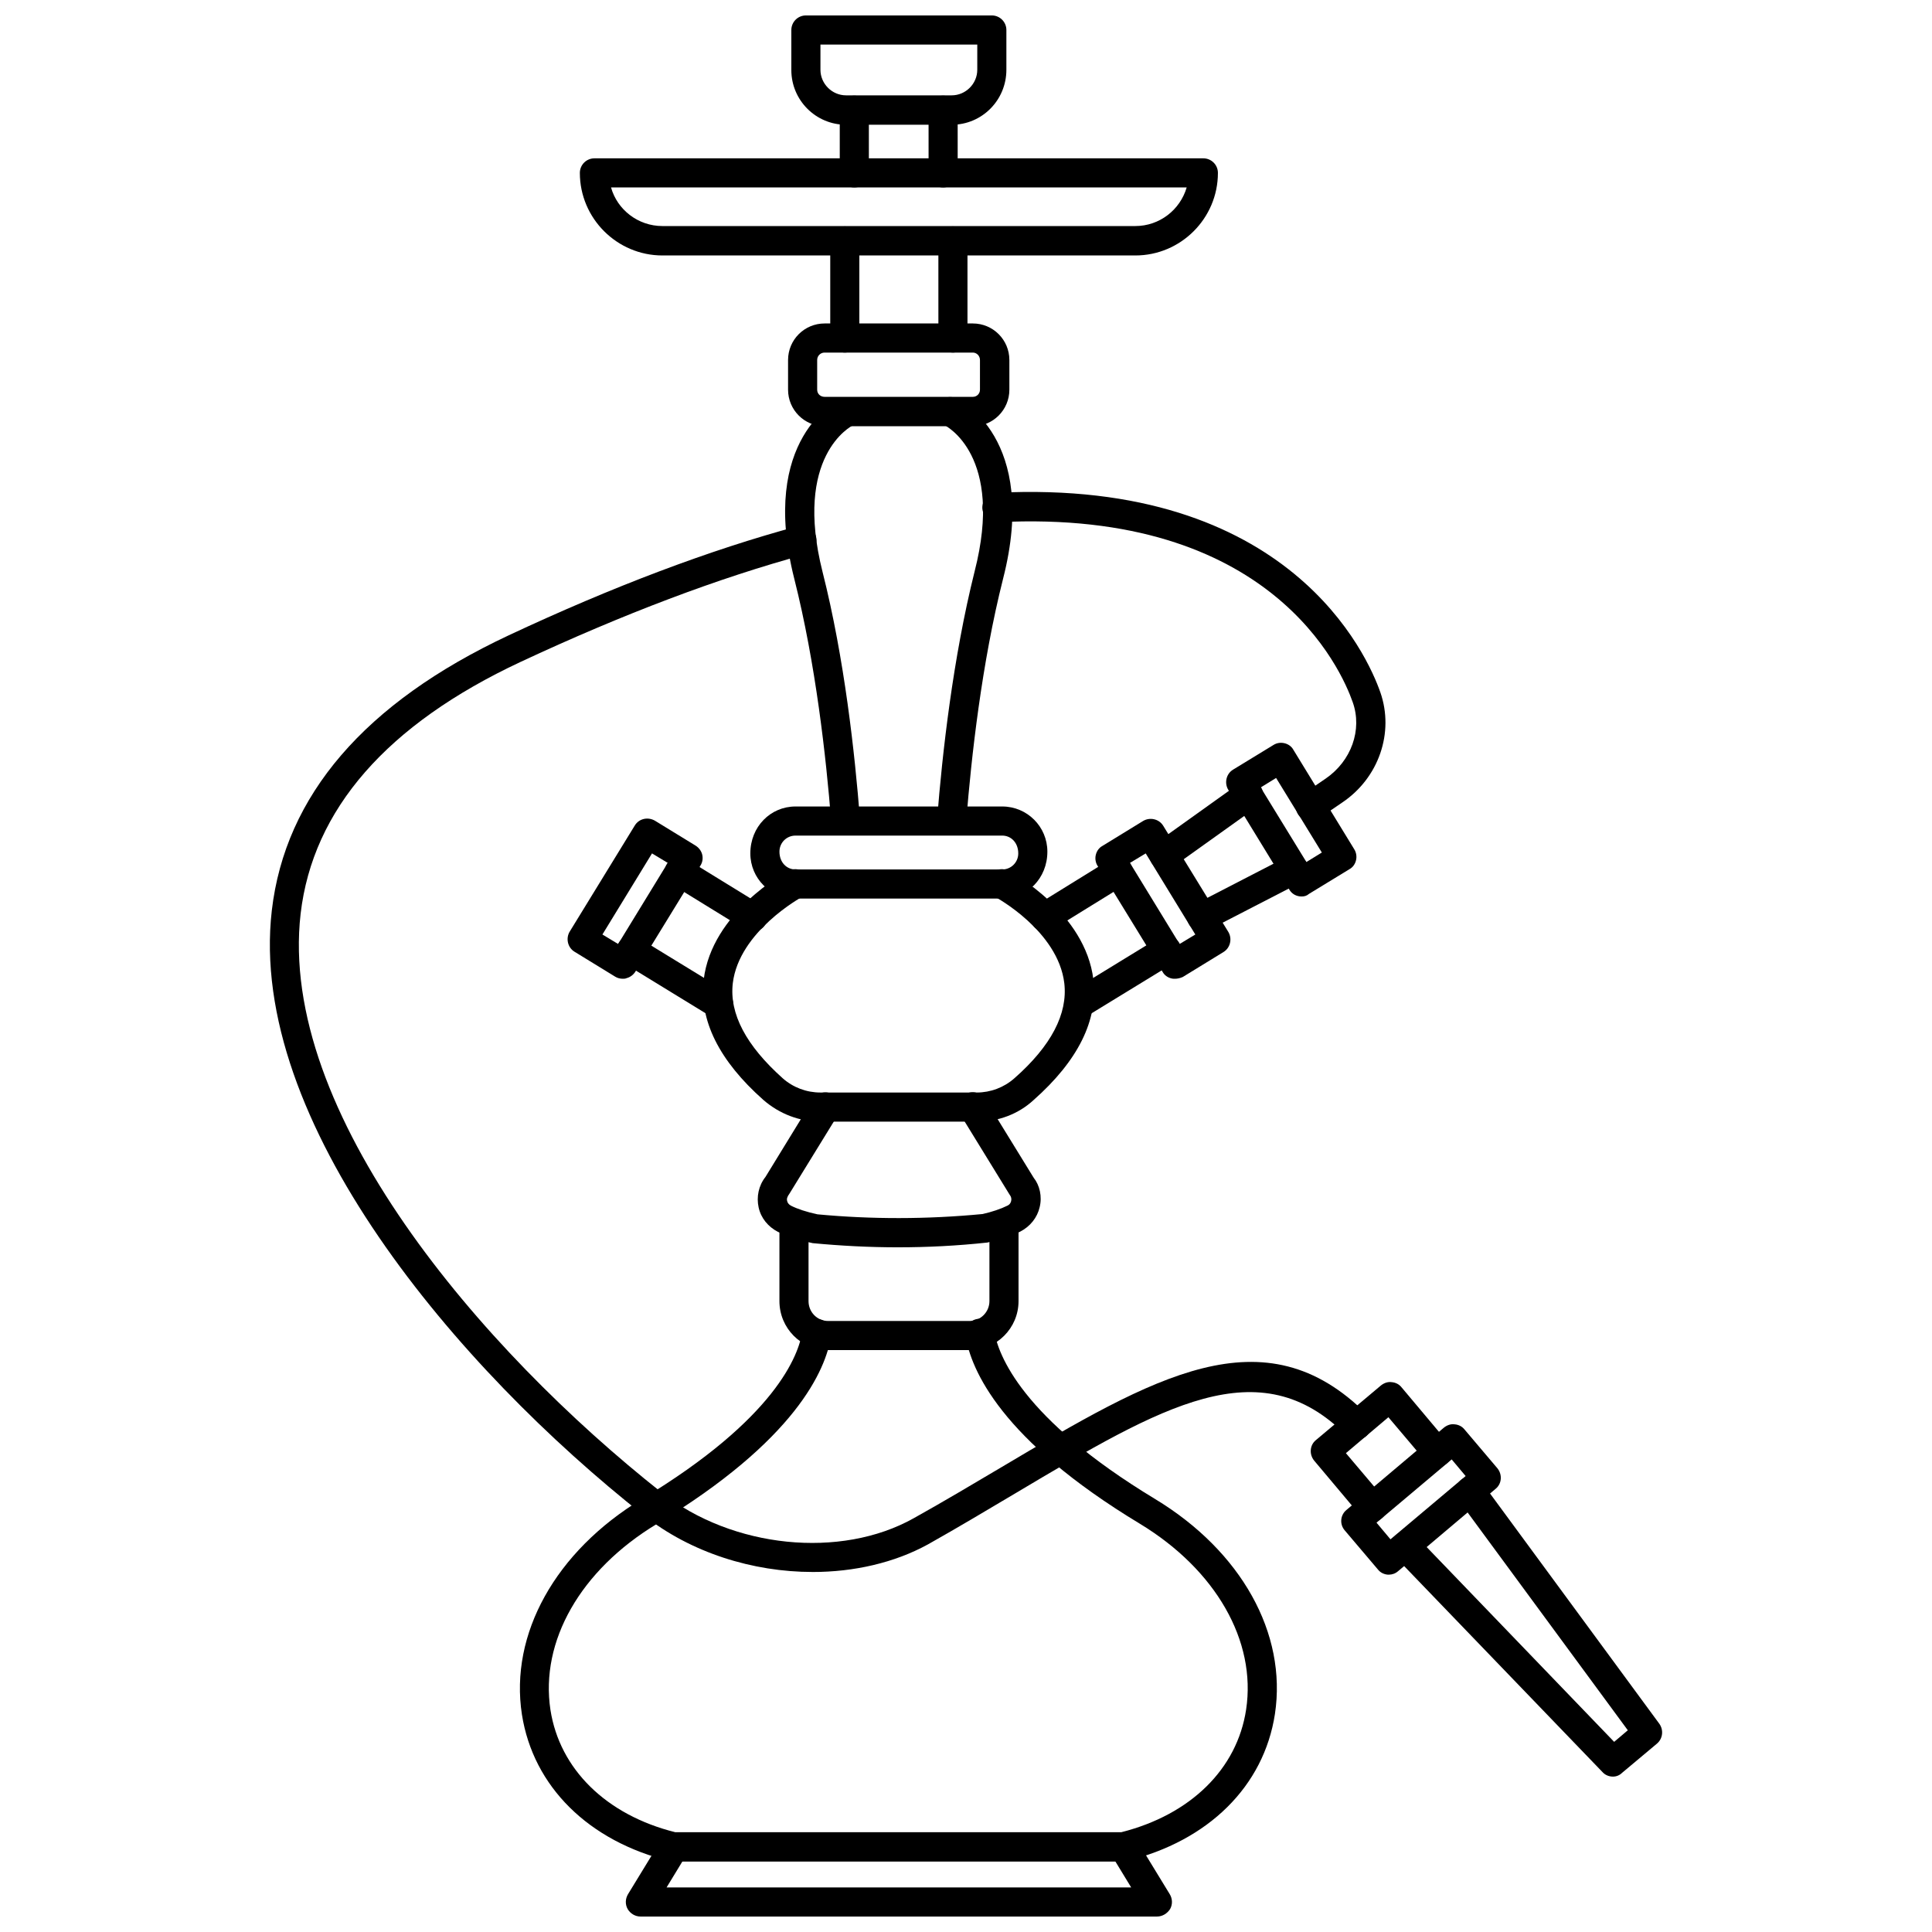 <?xml version="1.0" encoding="UTF-8"?>
<!-- Uploaded to: ICON Repo, www.svgrepo.com, Generator: ICON Repo Mixer Tools -->
<svg width="800px" height="800px" version="1.1" viewBox="144 144 512 512" xmlns="http://www.w3.org/2000/svg">
 <defs>
  <clipPath id="b">
   <path d="m353 148.09h58v29.906h-58z"/>
  </clipPath>
  <clipPath id="a">
   <path d="m309 629h146v22.902h-146z"/>
  </clipPath>
 </defs>
 <path d="m507.69 547.29c-1.102 0-2.203-0.473-2.992-1.418l-12.438-14.801c-1.34-1.652-1.18-4.094 0.473-5.434l17.238-14.484c0.789-0.629 1.812-1.023 2.832-0.867 1.023 0.078 1.969 0.551 2.598 1.34l12.438 14.801c1.34 1.652 1.18 4.094-0.473 5.434-1.652 1.34-4.094 1.18-5.434-0.473l-9.996-11.809-11.258 9.523 9.996 11.809c1.34 1.652 1.18 4.094-0.473 5.434-0.781 0.707-1.645 0.945-2.512 0.945z"/>
 <path d="m512.1 561.3h-0.316c-1.023-0.078-1.969-0.551-2.598-1.34l-8.816-10.391c-1.418-1.652-1.18-4.094 0.473-5.434l25.82-21.805c0.789-0.629 1.812-1.023 2.832-0.867 1.023 0.078 1.969 0.551 2.598 1.34l8.738 10.312c1.34 1.652 1.18 4.094-0.473 5.434l-25.82 21.805c-0.707 0.629-1.574 0.945-2.438 0.945zm-3.309-13.777 3.699 4.41 19.918-16.766-3.699-4.41z"/>
 <path d="m571.45 614.82c-1.023 0-2.047-0.395-2.754-1.18l-55.027-57.152c-1.496-1.574-1.418-4.016 0.078-5.512 1.574-1.496 4.016-1.418 5.512 0.078l52.508 54.555 3.621-3.07-44.871-61.008c-1.258-1.73-0.867-4.172 0.789-5.434 1.73-1.258 4.172-0.867 5.434 0.789l46.996 63.922c1.18 1.652 0.945 3.938-0.629 5.273l-9.211 7.715c-0.715 0.711-1.582 1.023-2.445 1.023z"/>
 <path d="m420.94 390.87c-1.34 0-2.598-0.629-3.305-1.812-1.102-1.812-0.551-4.25 1.258-5.352l19.363-11.965c1.812-1.102 4.25-0.551 5.352 1.258 1.102 1.812 0.551 4.25-1.258 5.352l-19.363 11.965c-0.629 0.398-1.336 0.555-2.047 0.555z"/>
 <path d="m429.99 413.93c-1.34 0-2.598-0.629-3.305-1.891-1.102-1.812-0.551-4.25 1.258-5.352l23.145-14.168c1.812-1.102 4.172-0.551 5.352 1.258 1.102 1.812 0.551 4.25-1.258 5.352l-23.145 14.168c-0.633 0.473-1.34 0.633-2.047 0.633z"/>
 <path d="m452.5 374.57c-1.18 0-2.363-0.551-3.148-1.652-1.258-1.73-0.867-4.172 0.867-5.434l22.355-15.98c1.73-1.258 4.172-0.867 5.434 0.867 1.258 1.73 0.867 4.172-0.867 5.434l-22.355 15.98c-0.711 0.551-1.496 0.785-2.285 0.785z"/>
 <path d="m462.5 390.95c-1.418 0-2.754-0.789-3.465-2.125-1.023-1.891-0.234-4.25 1.652-5.195l24.402-12.594c1.891-1.023 4.25-0.234 5.195 1.652 1.023 1.891 0.234 4.25-1.652 5.195l-24.402 12.594c-0.551 0.316-1.18 0.473-1.73 0.473z"/>
 <path d="m488.95 381.58c-1.34 0-2.598-0.629-3.305-1.891l-16.137-26.371c-1.102-1.812-0.551-4.25 1.258-5.352l10.707-6.535c0.867-0.551 1.891-0.707 2.914-0.473s1.891 0.867 2.363 1.73l16.137 26.371c0.551 0.867 0.707 1.969 0.473 2.914-0.234 1.023-0.867 1.891-1.73 2.363l-10.707 6.535c-0.637 0.551-1.266 0.707-1.973 0.707zm-10.863-28.891 12.121 19.758 4.094-2.519-12.121-19.758z"/>
 <path d="m455.34 403.38c-0.316 0-0.629 0-0.867-0.078-1.023-0.234-1.891-0.867-2.363-1.73l-17.238-28.102c-0.551-0.867-0.707-1.969-0.473-2.914 0.234-1.023 0.867-1.891 1.73-2.363l10.785-6.613c1.812-1.102 4.25-0.551 5.352 1.258l17.238 28.102c1.102 1.812 0.551 4.25-1.258 5.352l-10.785 6.613c-0.707 0.32-1.414 0.477-2.121 0.477zm-11.887-30.699 13.145 21.492 4.172-2.519-13.145-21.492z"/>
 <path d="m343.48 390.87c-0.707 0-1.418-0.156-2.047-0.551l-19.445-11.965c-1.812-1.102-2.363-3.543-1.258-5.352 1.102-1.812 3.465-2.363 5.352-1.258l19.445 11.965c1.812 1.102 2.363 3.543 1.258 5.352-0.707 1.18-1.965 1.809-3.305 1.809z"/>
 <path d="m334.43 413.93c-0.707 0-1.418-0.156-2.047-0.551l-23.145-14.168c-1.812-1.102-2.363-3.543-1.258-5.352 1.102-1.812 3.465-2.363 5.352-1.258l23.145 14.168c1.812 1.102 2.363 3.543 1.258 5.352-0.707 1.176-1.969 1.809-3.305 1.809z"/>
 <path d="m309.08 403.38c-0.707 0-1.418-0.156-2.047-0.551l-10.785-6.613c-1.812-1.102-2.363-3.543-1.258-5.352l17.238-28.102c1.102-1.812 3.465-2.363 5.352-1.258l10.785 6.613c0.867 0.551 1.496 1.418 1.73 2.363 0.234 1.023 0.078 2.047-0.473 2.914l-17.238 28.102c-0.551 0.867-1.418 1.496-2.363 1.73-0.312 0.152-0.629 0.152-0.941 0.152zm-5.434-11.73 4.172 2.519 13.145-21.492-4.172-2.519z"/>
 <path d="m396.22 365.12h-0.316c-2.125-0.156-3.699-2.047-3.543-4.172 1.34-17.16 4.172-42.508 9.918-65.496 7.871-30.699-7.477-38.574-8.188-38.887-1.891-0.945-2.754-3.227-1.812-5.117 0.867-1.891 3.148-2.754 5.117-1.891 0.867 0.395 21.965 10.547 12.438 47.781-5.668 22.434-8.422 47.312-9.762 64.156-0.152 2.129-1.883 3.625-3.852 3.625z"/>
 <path d="m368.12 365.12c-1.969 0-3.699-1.574-3.856-3.543-1.34-16.926-4.094-41.723-9.762-64.156-9.445-37.312 11.492-47.391 12.438-47.781 1.969-0.867 4.25 0 5.117 1.891 0.867 1.969 0.078 4.25-1.891 5.117-0.707 0.316-15.902 8.266-8.188 38.887 5.824 22.984 8.582 48.336 9.918 65.496 0.156 2.125-1.418 4.016-3.543 4.172 0-0.082-0.078-0.082-0.234-0.082z"/>
 <path d="m402.91 441.25h-41.406c-5.59 0-10.941-2.047-15.191-5.746-11.73-10.391-17.082-21.098-15.824-31.883 2.125-17.789 21.57-28.418 22.434-28.812 1.891-1.023 4.25-0.316 5.273 1.574 1.023 1.891 0.316 4.25-1.574 5.273-0.156 0.078-16.766 9.133-18.422 22.906-0.945 8.109 3.543 16.531 13.227 25.191 2.754 2.441 6.297 3.777 9.996 3.777h41.406c3.699 0 7.242-1.34 9.996-3.777 9.762-8.582 14.168-17.082 13.227-25.191-1.652-13.855-18.184-22.828-18.422-22.906-1.891-1.023-2.598-3.387-1.574-5.273 1.023-1.891 3.387-2.598 5.273-1.574 0.867 0.473 20.309 11.02 22.434 28.812 1.258 10.785-4.094 21.492-15.824 31.883-4.086 3.781-9.438 5.746-15.027 5.746z"/>
 <path d="m441.72 637.34h-119.1c-0.316 0-0.629 0-0.945-0.078-21.727-5.273-36.367-19.836-39.359-38.887-3.305-21.332 8.895-43.219 31.723-57.07 35.504-21.41 41.645-38.18 42.586-44.477 0.316-2.125 2.363-3.543 4.41-3.227 2.125 0.316 3.543 2.281 3.227 4.41-1.418 9.055-9.367 27.629-46.289 49.91-20.152 12.203-30.859 31.016-28.102 49.199 2.441 15.742 14.801 27.867 33.062 32.434h118.24c18.344-4.644 30.699-16.766 33.062-32.512 2.754-18.184-8.031-37-28.102-49.199-36.918-22.277-44.793-40.777-46.289-49.91-0.316-2.125 1.102-4.094 3.227-4.41 2.125-0.316 4.094 1.102 4.41 3.227 1.023 6.219 7.164 23.066 42.586 44.477 22.906 13.855 35.031 35.66 31.805 56.992-2.914 19.129-17.633 33.691-39.359 38.965-0.156 0.078-0.473 0.156-0.789 0.156z"/>
 <path d="m400.94 501.79h-37.473c-7.164 0-12.91-5.824-12.91-12.988v-20.625c0-2.125 1.73-3.856 3.856-3.856s3.856 1.73 3.856 3.856v20.625c0 2.914 2.281 5.273 5.195 5.273h37.473c2.914 0 5.273-2.363 5.273-5.273v-20.625c0-2.125 1.73-3.856 3.856-3.856s3.856 1.73 3.856 3.856v20.625c0.012 7.16-5.816 12.988-12.98 12.988z"/>
 <path d="m381.97 474.55c-7.637 0-15.113-0.395-22.594-1.102-4.016-0.867-6.926-1.891-9.211-2.992-2.598-1.34-4.488-3.621-5.117-6.453-0.629-2.832 0-5.824 1.812-8.109l12.594-20.547c1.102-1.812 3.465-2.441 5.352-1.258 1.812 1.102 2.363 3.543 1.258 5.352l-12.832 20.859c-0.629 0.867-0.789 1.418-0.629 1.969 0.078 0.395 0.316 0.867 1.023 1.258 1.73 0.867 4.094 1.652 7.008 2.281 14.168 1.34 29.047 1.34 43.77-0.078 2.441-0.551 4.801-1.34 6.535-2.203 0.707-0.316 0.945-0.867 1.023-1.258 0.156-0.551 0-1.18-0.395-1.652l-13.066-21.254c-1.102-1.812-0.551-4.172 1.258-5.352 1.812-1.102 4.172-0.551 5.352 1.258l12.832 20.859c1.574 1.969 2.281 4.961 1.574 7.793-0.629 2.754-2.519 5.117-5.117 6.453-2.281 1.102-5.195 2.125-8.738 2.914-8.027 0.867-15.898 1.262-23.691 1.262z"/>
 <g clip-path="url(#b)">
  <path d="m396.22 177.06h-28.023c-8.031 0-14.484-6.535-14.484-14.484v-10.629c0-2.125 1.73-3.856 3.856-3.856h49.277c2.125 0 3.856 1.73 3.856 3.856v10.547c0.004 8.031-6.449 14.566-14.48 14.566zm-34.793-21.254v6.691c0 3.699 3.07 6.769 6.769 6.769h28.023c3.699 0 6.769-3.07 6.769-6.769v-6.691z"/>
 </g>
 <path d="m444.87 211.7h-125.32c-12.043 0-21.883-9.84-21.883-21.883 0-2.125 1.73-3.856 3.856-3.856h161.38c2.125 0 3.856 1.73 3.856 3.856 0.004 12.043-9.836 21.883-21.883 21.883zm-138.94-18.027c1.652 5.902 7.164 10.234 13.617 10.234h125.32c6.453 0 11.887-4.328 13.617-10.234z"/>
 <path d="m367.88 237.44c-2.125 0-3.856-1.73-3.856-3.856v-25.742c0-2.125 1.73-3.856 3.856-3.856s3.856 1.73 3.856 3.856v25.742c0.004 2.125-1.727 3.856-3.856 3.856z"/>
 <path d="m396.54 237.44c-2.125 0-3.856-1.73-3.856-3.856l-0.004-25.742c0-2.125 1.73-3.856 3.856-3.856s3.856 1.73 3.856 3.856v25.742c0.004 2.125-1.727 3.856-3.852 3.856z"/>
 <path d="m370.4 193.67c-2.125 0-3.856-1.73-3.856-3.856v-16.609c0-2.125 1.73-3.856 3.856-3.856s3.856 1.73 3.856 3.856l0.004 16.609c0.078 2.125-1.652 3.856-3.859 3.856z"/>
 <path d="m393.94 193.67c-2.125 0-3.856-1.73-3.856-3.856l-0.004-16.609c0-2.125 1.73-3.856 3.856-3.856s3.856 1.73 3.856 3.856l0.004 16.609c0 2.125-1.73 3.856-3.856 3.856z"/>
 <path d="m409.6 382.13h-54.789c-6.613 0-11.965-5.352-11.965-11.965 0-7.086 5.352-12.438 11.965-12.438h54.789c6.613 0 11.965 5.352 11.965 11.965 0 7.086-5.352 12.438-11.965 12.438zm-54.789-16.688c-2.363 0-4.25 1.891-4.25 4.25 0 2.832 1.891 4.723 4.25 4.723h54.789c2.363 0 4.25-1.891 4.25-4.25 0-2.832-1.891-4.723-4.25-4.723z"/>
 <path d="m491.31 361.66c-1.258 0-2.441-0.629-3.227-1.73-1.18-1.73-0.707-4.172 1.023-5.352l6.219-4.25c6.769-4.644 9.762-12.91 7.164-20.23-2.992-8.582-21.648-51.406-94.07-47.703-2.125 0.156-3.938-1.496-4.094-3.699-0.078-2.125 1.574-3.938 3.699-4.094 77.934-3.938 98.48 43.375 101.79 52.898 3.699 10.629-0.395 22.672-10.156 29.207l-6.219 4.25c-0.629 0.469-1.336 0.703-2.125 0.703z"/>
 <path d="m359.38 560.59c-15.902 0-32.273-5.117-44.715-14.957-49.512-39.043-105.09-104.46-98.633-160.35 3.543-30.465 24.641-55.027 62.738-72.895 27.551-12.91 53.371-22.672 76.754-28.969 2.047-0.551 4.172 0.629 4.723 2.754 0.551 2.047-0.629 4.172-2.754 4.723-22.984 6.219-48.336 15.824-75.492 28.496-35.504 16.609-55.105 39.125-58.332 66.754-6.062 52.664 47.781 115.56 95.723 153.43 18.734 14.719 47.391 17.633 66.754 6.769 8.188-4.566 15.824-9.133 23.145-13.461 40.461-24.008 69.746-41.406 96.984-14.012 1.496 1.496 1.496 3.938 0 5.512-1.496 1.496-3.938 1.496-5.512 0-22.984-23.066-48.648-7.871-87.535 15.273-7.32 4.328-15.035 8.973-23.301 13.617-8.898 4.883-19.605 7.32-30.547 7.32z"/>
 <path d="m401.81 256.96h-39.281c-5.352 0-9.684-4.328-9.684-9.684v-7.871c0-5.352 4.328-9.684 9.684-9.684h39.281c5.352 0 9.684 4.328 9.684 9.684v7.871c0 5.352-4.332 9.684-9.684 9.684zm-39.281-19.523c-1.102 0-1.969 0.867-1.969 1.969v7.871c0 1.102 0.867 1.891 1.969 1.891h39.281c1.102 0 1.891-0.867 1.891-1.891v-7.871c0-1.102-0.867-1.969-1.891-1.969z"/>
 <g clip-path="url(#a)">
  <path d="m450.62 651.9h-136.89c-1.418 0-2.676-0.789-3.387-1.969-0.707-1.258-0.629-2.754 0.078-3.938l8.895-14.562c1.102-1.812 3.465-2.441 5.352-1.258 1.812 1.102 2.441 3.465 1.258 5.352l-5.273 8.66h123.12l-5.273-8.66c-1.102-1.812-0.551-4.25 1.258-5.352 1.891-1.102 4.25-0.551 5.352 1.258l8.895 14.562c0.707 1.18 0.789 2.676 0.078 3.938-0.777 1.184-2.039 1.969-3.453 1.969z"/>
 </g>
</svg>